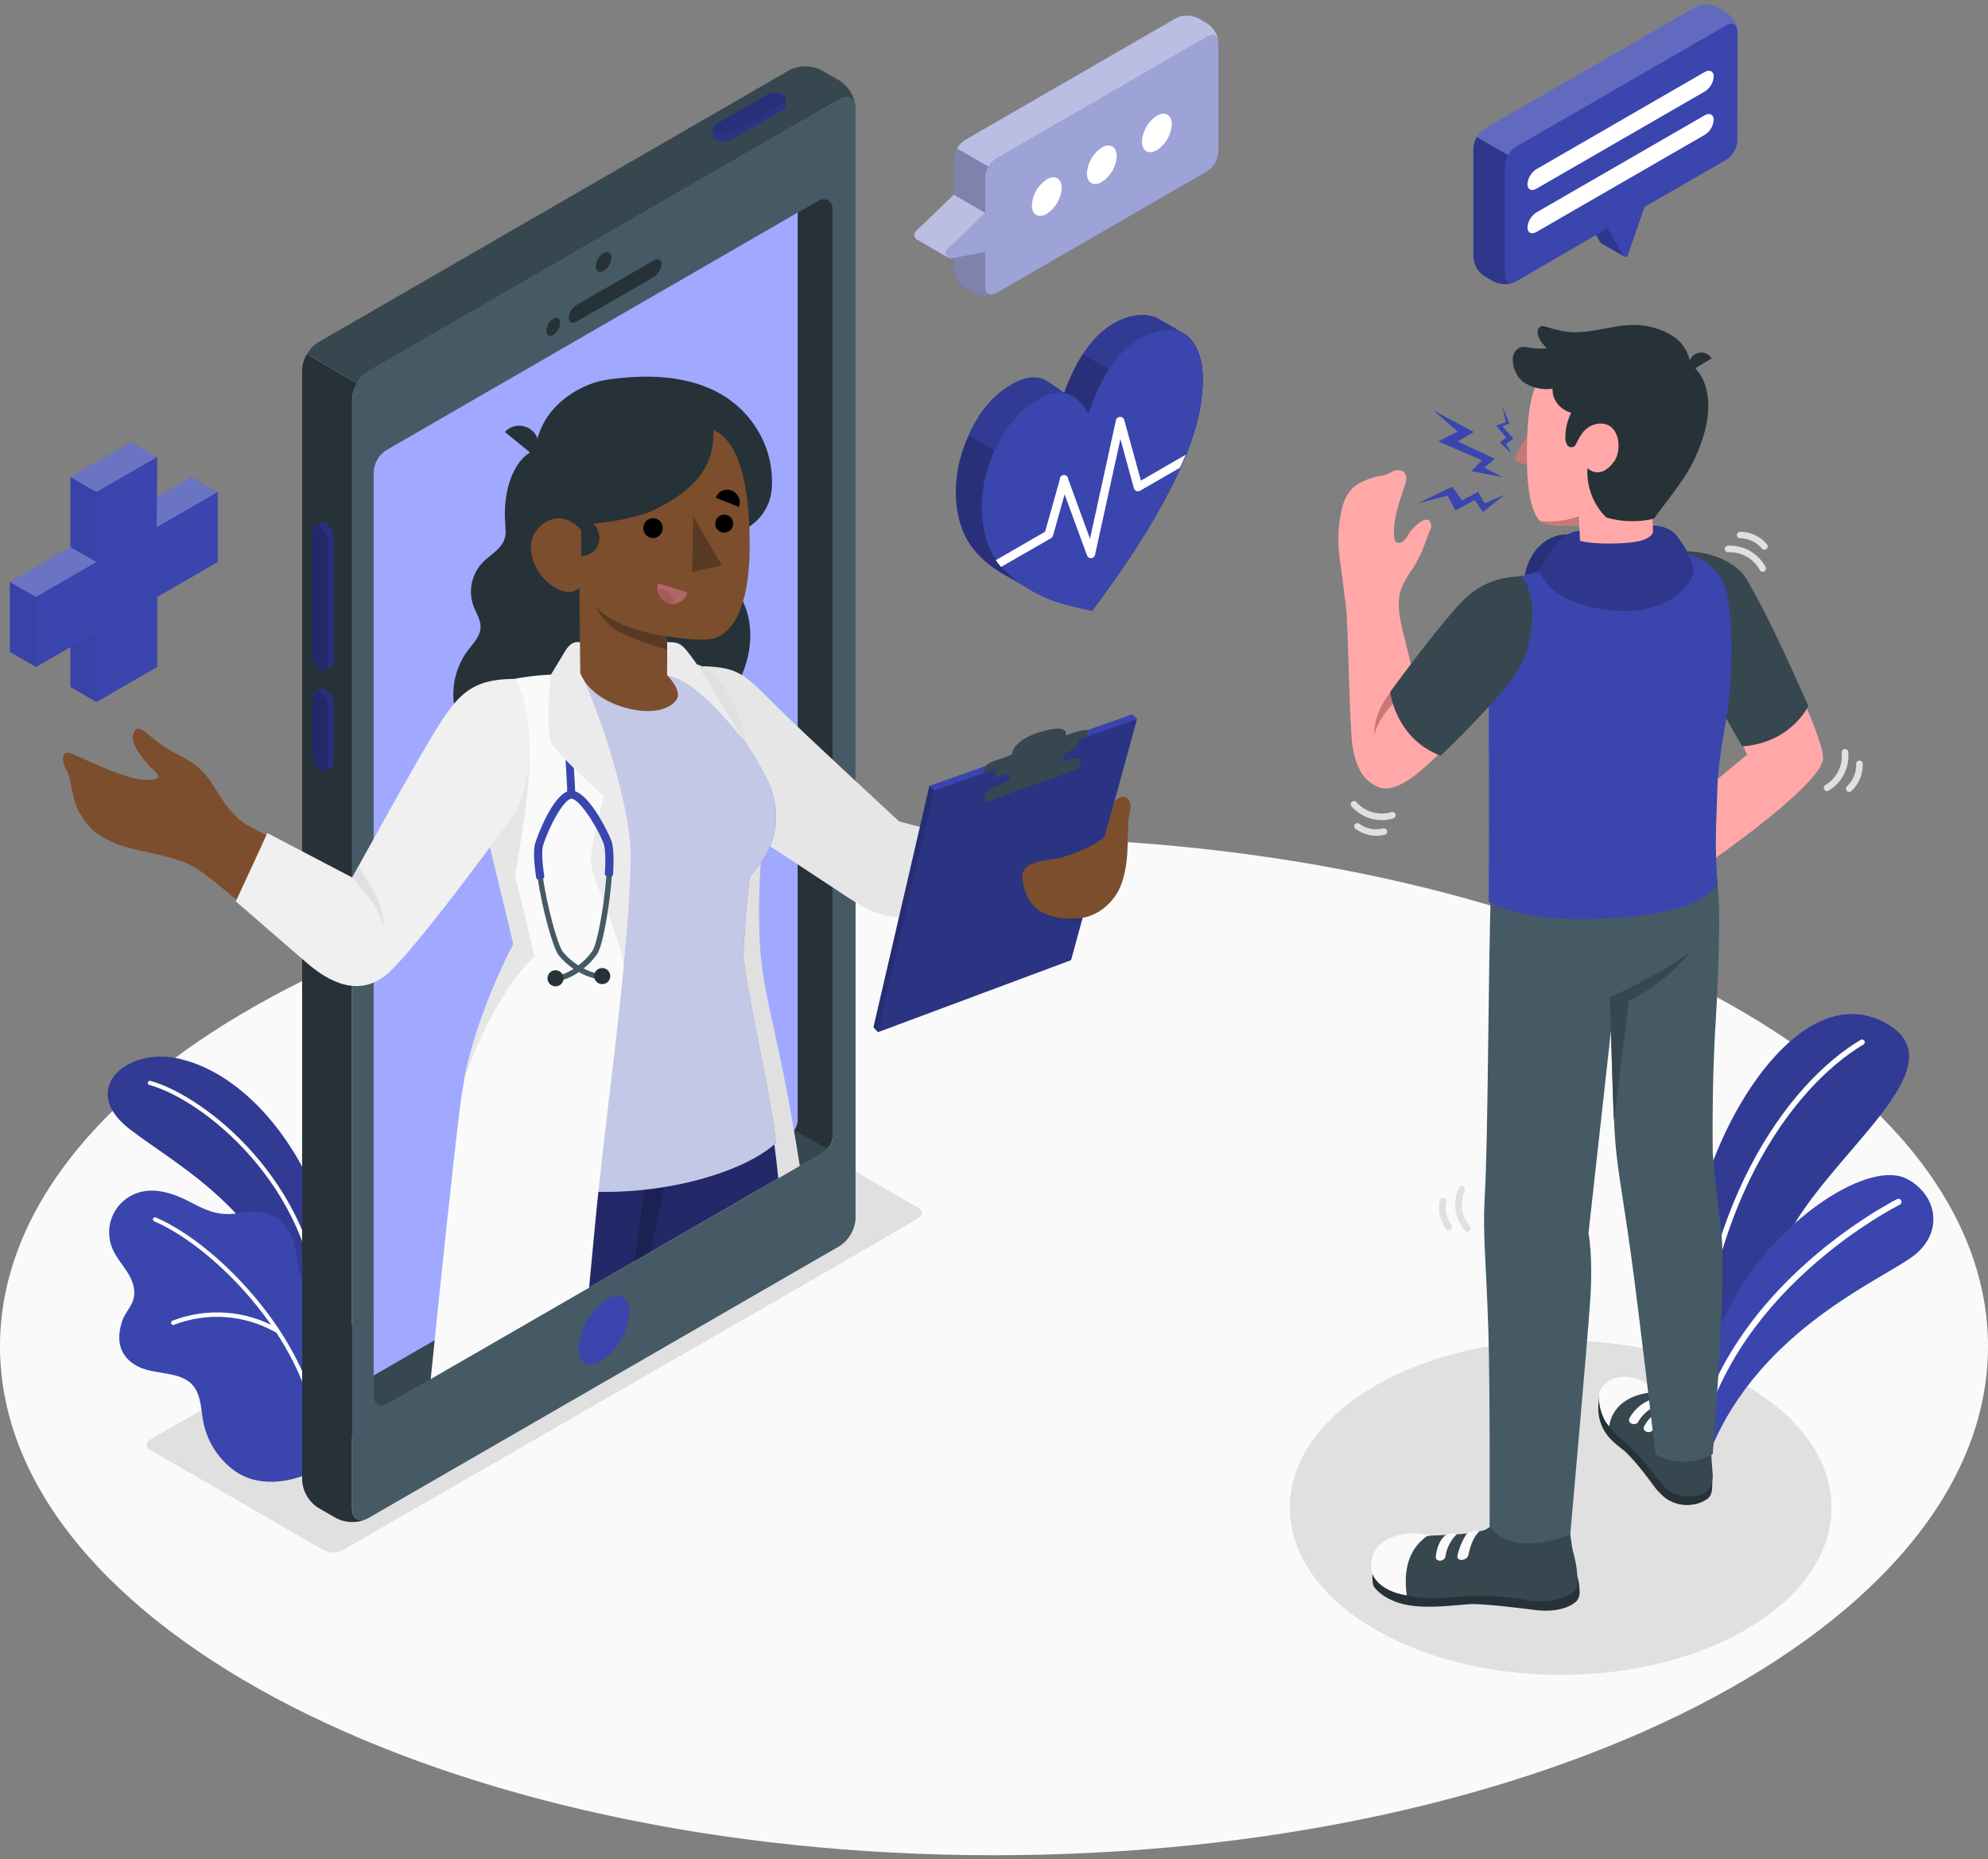 <svg width="247" height="231" viewBox="0 0 247 231" fill="none" xmlns="http://www.w3.org/2000/svg">
<rect x="0" y="0" width="247" height="231" fill="#808080" stroke="none"/>
<path d="M123.5 230.526C191.707 230.526 247 202.22 247 167.302C247 132.384 191.707 104.077 123.5 104.077C55.293 104.077 0 132.384 0 167.302C0 202.22 55.293 230.526 123.5 230.526Z" fill="#FAFAFA"/>
<path d="M193.907 208.116C212.49 208.116 227.555 198.81 227.555 187.331C227.555 175.852 212.49 166.546 193.907 166.546C175.323 166.546 160.258 175.852 160.258 187.331C160.258 198.81 175.323 208.116 193.907 208.116Z" fill="#E0E0E0"/>
<path d="M114.032 150.035L92.47 137.591C92.112 137.407 91.716 137.312 91.314 137.312C90.912 137.312 90.515 137.407 90.157 137.591L18.695 178.856C18.555 178.902 18.433 178.992 18.347 179.112C18.261 179.232 18.214 179.375 18.214 179.523C18.214 179.671 18.261 179.815 18.347 179.934C18.433 180.054 18.555 180.144 18.695 180.191L40.251 192.64C40.61 192.819 41.006 192.913 41.408 192.913C41.809 192.913 42.205 192.819 42.564 192.64L48.934 188.961L107.657 155.147L114.037 151.396C114.181 151.349 114.307 151.258 114.396 151.135C114.485 151.013 114.532 150.865 114.532 150.713C114.531 150.562 114.482 150.414 114.392 150.292C114.302 150.17 114.176 150.08 114.032 150.035Z" fill="#E0E0E0"/>
<path d="M210.956 179.601L207.624 177.831C207.624 177.831 207.95 161.563 211.323 148.964C214.78 136.064 224.838 121.814 234.344 127.154C243.849 132.494 226.955 143.469 221.874 154.06C216.792 164.652 210.956 179.601 210.956 179.601Z" fill="#3A45AE"/>
<path opacity="0.15" d="M210.956 179.601L207.624 177.831C207.624 177.831 207.95 161.563 211.323 148.964C214.78 136.064 224.838 121.814 234.344 127.154C243.849 132.494 226.955 143.469 221.874 154.06C216.792 164.652 210.956 179.601 210.956 179.601Z" fill="black"/>
<path d="M210.517 175.741C210.472 175.739 210.429 175.729 210.389 175.711C210.348 175.693 210.312 175.667 210.282 175.635C210.251 175.603 210.228 175.565 210.212 175.524C210.197 175.482 210.189 175.438 210.191 175.394C210.905 150.149 221.941 134.735 231.178 129.208C231.254 129.162 231.346 129.149 231.433 129.171C231.52 129.193 231.595 129.248 231.641 129.325C231.687 129.402 231.7 129.494 231.678 129.58C231.656 129.667 231.601 129.742 231.524 129.788C222.433 135.226 211.572 150.439 210.863 175.41C210.863 175.454 210.853 175.498 210.835 175.539C210.817 175.58 210.792 175.617 210.759 175.648C210.727 175.679 210.689 175.703 210.647 175.719C210.606 175.735 210.561 175.742 210.517 175.741Z" fill="white"/>
<path d="M212.462 180.377L209.487 178.851C209.487 178.851 209.854 170.861 215.975 160.451C221.408 151.204 232.419 143.96 237.045 146.542C240.636 148.54 241.464 152.917 238.023 155.83C234.582 158.743 218.697 164.854 212.462 180.377Z" fill="#3A45AE"/>
<path d="M211.267 177.826C211.784 177.929 211.965 176.651 212.069 176.325C212.265 175.715 212.472 175.115 212.7 174.514C213.146 173.347 213.652 172.204 214.216 171.089C215.303 168.945 216.575 166.9 218.019 164.978C219.369 163.179 220.84 161.474 222.422 159.876C223.851 158.439 225.353 157.078 226.924 155.799C228.238 154.723 229.604 153.703 231.007 152.746C232.041 152.042 233.076 151.37 234.158 150.739C234.722 150.407 235.286 150.081 235.87 149.781L236.036 149.698C236.129 149.653 236.2 149.573 236.233 149.475C236.266 149.378 236.26 149.271 236.215 149.178C236.169 149.086 236.089 149.015 235.992 148.982C235.894 148.948 235.787 148.955 235.695 149C235.332 149.176 234.986 149.373 234.66 149.569C233.749 150.087 232.859 150.604 231.985 151.184C230.688 152.022 229.422 152.908 228.187 153.843C226.655 155.002 225.184 156.232 223.773 157.532C222.165 159.005 220.651 160.578 219.24 162.241C217.711 164.034 216.327 165.946 215.101 167.959C213.797 170.089 212.705 172.342 211.841 174.685C211.679 175.137 211.524 175.587 211.375 176.036C211.158 176.483 211.026 176.968 210.987 177.464C210.994 177.543 211.022 177.618 211.068 177.682C211.115 177.746 211.178 177.796 211.251 177.826H211.267Z" fill="white"/>
<path d="M42.414 165.413C42.414 165.413 42.496 155.266 38.507 146.868C34.518 138.471 28.277 132.789 21.949 131.49C15.621 130.192 9.785 135.418 16.097 140.287C22.41 145.156 34.005 150.791 37.71 166.562L42.414 165.413Z" fill="#3A45AE"/>
<path opacity="0.15" d="M42.414 165.413C42.414 165.413 42.496 155.266 38.507 146.868C34.518 138.471 28.277 132.789 21.949 131.49C15.621 130.192 9.785 135.418 16.097 140.287C22.41 145.156 34.005 150.791 37.71 166.562L42.414 165.413Z" fill="black"/>
<path d="M39.775 163.659C39.709 163.659 39.645 163.634 39.597 163.589C39.549 163.544 39.52 163.482 39.516 163.416C38.543 147.174 25.162 136.613 18.55 134.813C18.484 134.794 18.428 134.751 18.394 134.692C18.36 134.633 18.351 134.563 18.369 134.497C18.387 134.43 18.431 134.373 18.491 134.338C18.551 134.303 18.622 134.293 18.689 134.311C25.416 136.148 39.045 146.884 40.033 163.385C40.035 163.453 40.011 163.519 39.966 163.57C39.92 163.621 39.858 163.653 39.79 163.659H39.775Z" fill="white"/>
<path d="M43.231 179.342C44.513 177.724 45.373 175.814 45.734 173.782C46.095 171.75 45.946 169.66 45.3 167.7C44.925 166.516 44.324 165.416 43.531 164.461C42.895 163.71 41.979 163.322 41.233 162.696C39.63 161.367 37.767 159.954 37.187 157.843C36.721 156.161 36.82 154.567 35.889 152.989C35.34 152.001 34.466 151.233 33.415 150.816C32.044 150.299 30.533 150.64 29.084 150.816C27.015 151.049 25.462 150.335 23.672 149.383C21.701 148.348 19.398 147.53 17.261 148.167C16.566 148.373 15.922 148.722 15.371 149.193C14.82 149.664 14.373 150.245 14.061 150.899C13.749 151.554 13.578 152.266 13.559 152.991C13.539 153.715 13.672 154.436 13.95 155.106C14.425 156.265 15.305 157.206 15.952 158.283C16.599 159.359 16.94 160.59 16.469 161.765C16.107 162.634 15.434 163.317 15.165 164.202C14.4 166.53 14.829 168.6 17.142 169.801C19.558 171.037 23.351 170.106 24.562 173.143C25.017 174.297 25.033 175.575 25.281 176.791C25.791 179.238 27.214 181.399 29.26 182.835C32.039 184.765 35.811 184.294 38.693 182.948C40.464 182.113 42.017 180.878 43.231 179.342Z" fill="#3A45AE"/>
<path d="M21.448 164.647C21.504 164.657 21.562 164.648 21.613 164.621C23.651 163.834 25.838 163.507 28.017 163.664C30.197 163.822 32.314 164.46 34.218 165.532C34.283 165.567 34.359 165.575 34.43 165.553C34.501 165.532 34.56 165.483 34.595 165.418C34.614 165.386 34.625 165.351 34.63 165.315C34.634 165.279 34.631 165.242 34.621 165.206C34.611 165.171 34.593 165.138 34.571 165.11C34.547 165.081 34.519 165.058 34.487 165.041C32.509 163.93 30.31 163.271 28.047 163.112C25.785 162.953 23.515 163.297 21.401 164.12C21.351 164.147 21.311 164.189 21.285 164.239C21.26 164.29 21.251 164.347 21.259 164.403C21.266 164.459 21.291 164.512 21.329 164.554C21.368 164.595 21.418 164.624 21.473 164.637L21.448 164.647Z" fill="white"/>
<path d="M39.516 179.43C39.448 179.431 39.383 179.406 39.333 179.36C39.284 179.313 39.255 179.249 39.252 179.182C38.771 167.488 27.03 155.121 19.16 151.758C19.128 151.745 19.099 151.726 19.075 151.701C19.051 151.677 19.032 151.648 19.019 151.617C19.006 151.585 18.999 151.551 19 151.516C19 151.482 19.007 151.448 19.02 151.416C19.049 151.353 19.101 151.303 19.166 151.278C19.231 151.253 19.303 151.254 19.367 151.282C27.361 154.707 39.283 167.281 39.775 179.171C39.776 179.206 39.77 179.241 39.758 179.273C39.746 179.306 39.728 179.336 39.705 179.361C39.681 179.387 39.653 179.407 39.621 179.422C39.59 179.436 39.556 179.444 39.521 179.446L39.516 179.43Z" fill="white"/>
<path d="M104.318 12.337L45.755 46.135C45.175 46.514 44.693 47.024 44.349 47.625C44.004 48.226 43.807 48.9 43.773 49.592V187.502C43.773 188.764 44.663 189.277 45.755 188.64L104.318 154.831C104.894 154.454 105.373 153.946 105.717 153.349C106.062 152.753 106.261 152.084 106.3 151.396V13.465C106.3 12.202 105.41 11.685 104.318 12.337ZM103.449 141.177C103.449 142.258 102.688 142.946 101.751 143.484L48.125 174.458C47.194 174.975 46.428 174.561 46.428 173.474V58.786C46.428 58.193 46.585 57.611 46.882 57.097C47.179 56.584 47.606 56.158 48.12 55.863L101.746 24.884C101.918 24.784 102.114 24.732 102.313 24.731C102.512 24.73 102.707 24.782 102.88 24.882C103.052 24.981 103.196 25.123 103.296 25.296C103.395 25.468 103.448 25.663 103.449 25.862V141.177Z" fill="#455A64"/>
<path d="M103.449 141.176C103.449 142.258 102.689 142.946 101.752 143.484L48.126 174.457C47.194 174.975 46.429 174.561 46.429 173.474V58.786C46.429 58.193 46.585 57.611 46.883 57.097C47.179 56.584 47.607 56.158 48.121 55.863L101.747 24.884C101.919 24.784 102.115 24.731 102.314 24.731C102.513 24.73 102.708 24.782 102.881 24.881C103.053 24.981 103.197 25.123 103.296 25.296C103.396 25.468 103.449 25.663 103.449 25.862V141.176Z" fill="#263238"/>
<path d="M48.126 174.457L101.752 143.494C102.129 143.291 102.477 143.039 102.787 142.744L46.429 111.005V173.474C46.429 174.561 47.194 174.995 48.126 174.457Z" fill="#37474F"/>
<path d="M99.108 139.164V26.411L48.121 55.863C47.607 56.158 47.179 56.584 46.883 57.098C46.585 57.611 46.429 58.193 46.429 58.786V170.908L97.411 141.471C98.348 140.933 99.108 140.245 99.108 139.164Z" fill="#A0A9FF"/>
<path d="M45.508 188.78C44.916 189.029 44.278 189.147 43.636 189.126C42.995 189.105 42.366 188.944 41.792 188.656L39.526 187.347C38.948 186.972 38.466 186.466 38.121 185.87C37.776 185.274 37.576 184.604 37.539 183.916V45.97C37.552 45.458 37.668 44.955 37.881 44.49C37.953 44.329 38.031 44.174 38.119 44.014L44.328 47.636C44.197 47.869 44.083 48.111 43.986 48.36C43.836 48.752 43.753 49.167 43.743 49.586V187.502C43.774 188.666 44.529 189.194 45.508 188.78Z" fill="#263238"/>
<path d="M76.786 160.994C78.053 160.994 78.188 162.417 78.188 163.028C78.112 164.251 77.754 165.44 77.14 166.501C76.527 167.563 75.676 168.467 74.654 169.144C74.244 169.404 73.773 169.554 73.288 169.578C72.02 169.578 71.886 168.155 71.886 167.545C71.962 166.321 72.32 165.132 72.933 164.07C73.545 163.009 74.394 162.103 75.415 161.424C75.828 161.167 76.3 161.019 76.786 160.994Z" fill="#3A45AE"/>
<path d="M74.996 31.435C75.513 31.124 75.963 31.373 75.963 31.994C75.945 32.329 75.847 32.656 75.679 32.947C75.511 33.238 75.277 33.486 74.996 33.67C74.478 33.975 74.023 33.727 74.023 33.111C74.041 32.775 74.138 32.447 74.307 32.156C74.476 31.864 74.712 31.617 74.996 31.435Z" fill="#263238"/>
<path d="M68.745 39.605C69.221 39.331 69.604 39.553 69.604 40.122C69.588 40.42 69.502 40.71 69.353 40.968C69.204 41.226 68.995 41.445 68.745 41.607C68.269 41.882 67.886 41.659 67.886 41.09C67.903 40.792 67.989 40.503 68.138 40.245C68.288 39.987 68.496 39.768 68.745 39.605Z" fill="#263238"/>
<path d="M71.617 37.908L81.236 32.356C81.754 32.051 82.188 32.268 82.188 32.837C82.163 33.157 82.064 33.466 81.899 33.741C81.733 34.016 81.507 34.248 81.236 34.42L71.617 39.972C71.1 40.278 70.665 40.06 70.665 39.491C70.69 39.172 70.789 38.862 70.955 38.587C71.12 38.313 71.347 38.08 71.617 37.908Z" fill="#263238"/>
<path d="M106.28 13.149C106.135 12.114 105.312 11.747 104.324 12.321L45.751 46.135C45.165 46.499 44.683 47.009 44.354 47.615L38.145 43.993C38.479 43.392 38.962 42.886 39.547 42.524L98.084 8.715C98.698 8.403 99.377 8.241 100.065 8.241C100.754 8.241 101.433 8.403 102.047 8.715L104.324 10.019C104.854 10.371 105.303 10.832 105.641 11.372C105.978 11.912 106.196 12.518 106.28 13.149Z" fill="#37474F"/>
<path d="M90.917 17.337C90.613 17.5 90.275 17.588 89.931 17.594C89.586 17.6 89.245 17.525 88.935 17.373C88.832 17.329 88.742 17.258 88.675 17.167C88.609 17.076 88.568 16.968 88.558 16.856C88.558 16.711 88.558 16.173 88.558 16.023C88.574 15.894 88.624 15.771 88.702 15.667C88.78 15.563 88.883 15.48 89.003 15.428L95.279 11.806C95.584 11.645 95.923 11.558 96.268 11.551C96.613 11.545 96.955 11.62 97.266 11.77C97.368 11.816 97.456 11.888 97.521 11.979C97.586 12.07 97.627 12.176 97.638 12.287C97.638 12.437 97.638 12.996 97.638 13.141C97.622 13.271 97.573 13.394 97.495 13.499C97.417 13.605 97.313 13.688 97.194 13.741L90.917 17.337Z" fill="#3A45AE"/>
<path opacity="0.25" d="M90.917 17.337C90.613 17.5 90.275 17.588 89.931 17.594C89.586 17.6 89.245 17.525 88.935 17.373C88.832 17.329 88.742 17.258 88.675 17.167C88.609 17.076 88.568 16.968 88.558 16.856C88.558 16.711 88.558 16.173 88.558 16.023C88.574 15.894 88.624 15.771 88.702 15.667C88.78 15.563 88.883 15.48 89.003 15.428L95.279 11.806C95.584 11.645 95.923 11.558 96.268 11.551C96.613 11.545 96.955 11.62 97.266 11.77C97.368 11.816 97.456 11.888 97.521 11.979C97.586 12.07 97.627 12.176 97.638 12.287C97.638 12.437 97.638 12.996 97.638 13.141C97.622 13.271 97.573 13.394 97.495 13.499C97.417 13.605 97.313 13.688 97.194 13.741L90.917 17.337Z" fill="black"/>
<path d="M90.917 16.512L97.193 12.89C97.763 12.559 97.788 12.047 97.261 11.742C96.95 11.591 96.608 11.517 96.263 11.523C95.918 11.529 95.579 11.617 95.274 11.778L88.997 15.4C88.433 15.726 88.402 16.238 88.935 16.543C89.245 16.694 89.586 16.77 89.93 16.764C90.274 16.759 90.612 16.672 90.917 16.512Z" fill="#3A45AE"/>
<path opacity="0.3" d="M90.917 16.512L97.193 12.89C97.763 12.559 97.788 12.047 97.261 11.742C96.95 11.591 96.608 11.517 96.263 11.523C95.918 11.529 95.579 11.617 95.274 11.778L88.997 15.4C88.433 15.726 88.402 16.238 88.935 16.543C89.245 16.694 89.586 16.77 89.93 16.764C90.274 16.759 90.612 16.672 90.917 16.512Z" fill="black"/>
<path d="M41.462 66.755C41.45 66.41 41.356 66.074 41.189 65.772C41.021 65.471 40.785 65.214 40.499 65.021C40.406 64.952 40.295 64.91 40.179 64.9C40.063 64.89 39.946 64.912 39.842 64.964C39.723 65.037 39.247 65.301 39.123 65.378C39.019 65.457 38.937 65.561 38.886 65.681C38.834 65.801 38.814 65.932 38.828 66.061V81.439C38.841 81.783 38.934 82.119 39.1 82.42C39.266 82.721 39.501 82.979 39.785 83.173C39.879 83.236 39.987 83.273 40.099 83.282C40.212 83.292 40.325 83.272 40.427 83.225C40.562 83.157 41.043 82.878 41.172 82.8C41.276 82.721 41.358 82.617 41.409 82.498C41.461 82.378 41.481 82.247 41.467 82.117L41.462 66.755Z" fill="#3A45AE"/>
<path opacity="0.3" d="M41.462 66.755C41.45 66.41 41.356 66.074 41.189 65.772C41.021 65.471 40.785 65.214 40.499 65.021C40.406 64.952 40.295 64.91 40.179 64.9C40.063 64.89 39.946 64.912 39.842 64.964C39.723 65.037 39.247 65.301 39.123 65.378C39.019 65.457 38.937 65.561 38.886 65.681C38.834 65.801 38.814 65.932 38.828 66.061V81.439C38.841 81.783 38.934 82.119 39.1 82.42C39.266 82.721 39.501 82.979 39.785 83.173C39.879 83.236 39.987 83.273 40.099 83.282C40.212 83.292 40.325 83.272 40.427 83.225C40.562 83.157 41.043 82.878 41.172 82.8C41.276 82.721 41.358 82.617 41.409 82.498C41.461 82.378 41.481 82.247 41.467 82.117L41.462 66.755Z" fill="black"/>
<path d="M40.747 67.184V82.562C40.747 83.214 40.317 83.493 39.784 83.188C39.5 82.994 39.265 82.737 39.099 82.436C38.933 82.134 38.84 81.798 38.827 81.455V66.061C38.827 65.404 39.257 65.125 39.784 65.43C40.072 65.625 40.31 65.886 40.477 66.191C40.645 66.496 40.737 66.836 40.747 67.184Z" fill="#3A45AE"/>
<path opacity="0.4" d="M40.747 67.184V82.562C40.747 83.214 40.317 83.493 39.784 83.188C39.5 82.994 39.265 82.737 39.099 82.436C38.933 82.134 38.84 81.798 38.827 81.455V66.061C38.827 65.404 39.257 65.125 39.784 65.43C40.072 65.625 40.31 65.886 40.477 66.191C40.645 66.496 40.737 66.836 40.747 67.184Z" fill="black"/>
<path d="M41.461 87.364C41.449 87.02 41.355 86.683 41.188 86.382C41.021 86.08 40.785 85.823 40.499 85.63C40.405 85.561 40.294 85.519 40.178 85.509C40.062 85.499 39.946 85.522 39.842 85.574C39.723 85.646 39.247 85.91 39.123 85.988C39.019 86.066 38.937 86.171 38.885 86.29C38.834 86.41 38.814 86.541 38.828 86.671V93.915C38.841 94.257 38.934 94.592 39.101 94.892C39.267 95.193 39.501 95.45 39.785 95.643C39.875 95.71 39.982 95.751 40.094 95.763C40.206 95.775 40.319 95.757 40.421 95.71C40.556 95.643 41.037 95.363 41.166 95.286C41.27 95.208 41.351 95.105 41.403 94.986C41.455 94.867 41.475 94.737 41.461 94.608V87.364Z" fill="#3A45AE"/>
<path opacity="0.3" d="M41.461 87.364C41.449 87.02 41.355 86.683 41.188 86.382C41.021 86.08 40.785 85.823 40.499 85.63C40.405 85.561 40.294 85.519 40.178 85.509C40.062 85.499 39.946 85.522 39.842 85.574C39.723 85.646 39.247 85.91 39.123 85.988C39.019 86.066 38.937 86.171 38.885 86.29C38.834 86.41 38.814 86.541 38.828 86.671V93.915C38.841 94.257 38.934 94.592 39.101 94.892C39.267 95.193 39.501 95.45 39.785 95.643C39.875 95.71 39.982 95.751 40.094 95.763C40.206 95.775 40.319 95.757 40.421 95.71C40.556 95.643 41.037 95.363 41.166 95.286C41.27 95.208 41.351 95.105 41.403 94.986C41.455 94.867 41.475 94.737 41.461 94.608V87.364Z" fill="black"/>
<path d="M40.747 87.752V94.996C40.747 95.648 40.317 95.932 39.784 95.622C39.5 95.428 39.265 95.17 39.099 94.869C38.933 94.568 38.84 94.232 38.827 93.888V86.644C38.827 85.993 39.257 85.708 39.784 86.013C40.07 86.207 40.306 86.466 40.473 86.768C40.64 87.07 40.734 87.407 40.747 87.752Z" fill="#3A45AE"/>
<path opacity="0.4" d="M40.747 87.752V94.996C40.747 95.648 40.317 95.932 39.784 95.622C39.5 95.428 39.265 95.17 39.099 94.869C38.933 94.568 38.84 94.232 38.827 93.888V86.644C38.827 85.993 39.257 85.708 39.784 86.013C40.07 86.207 40.306 86.466 40.473 86.768C40.64 87.07 40.734 87.407 40.747 87.752Z" fill="black"/>
<path d="M58.609 74.526C58.66 74.777 58.73 75.025 58.816 75.266C59.152 76.177 59.758 77.035 59.706 78.008C59.649 79.105 58.785 79.954 58.123 80.828C57.262 81.984 56.688 83.329 56.449 84.75C56.21 86.171 56.312 87.629 56.746 89.004C57.383 90.678 58.265 92.247 59.364 93.66L61.864 97.205C62.619 98.197 63.584 99.012 64.689 99.59C66.836 100.804 69.233 101.512 71.695 101.66C75.742 101.933 79.768 100.878 83.161 98.654C86.757 96.273 85.174 90.168 88.853 87.938C93.303 85.247 95.424 75.902 89.97 72.001C89.97 72.001 90.85 66.278 89.236 64.819C87.627 63.473 85.636 62.666 83.544 62.511C80.657 62.211 77.764 62.775 74.882 62.765C71.915 62.755 68.951 62.94 66.008 63.319C64.973 63.458 63.514 63.836 62.956 64.845C62.798 65.241 62.755 65.673 62.831 66.092C62.823 66.757 62.586 67.398 62.159 67.908C61.517 68.684 60.606 69.207 59.923 69.936C59.36 70.545 58.947 71.277 58.719 72.074C58.49 72.872 58.453 73.712 58.609 74.526Z" fill="#263238"/>
<path d="M87.327 82.784C91.984 82.913 92.589 83.907 96.759 88.036C100.226 91.467 111.713 102.069 111.713 102.069L125.477 105.732L122.227 114.13C122.227 114.13 119.123 114.001 112.914 113.996C109.1 113.996 107.775 113.142 103.936 110.58C101.98 109.271 90.944 102.048 90.944 102.048L87.327 82.784Z" fill="#E6E6E6"/>
<path d="M140.704 88.75L115.48 97.64L108.525 127.651L109.089 128.251L133.072 119.304L141.263 89.35L140.704 88.75Z" fill="#3A45AE"/>
<path opacity="0.35" d="M116.038 98.24L109.089 128.251L108.525 127.651L115.48 97.64L116.038 98.24Z" fill="black"/>
<path opacity="0.25" d="M141.264 89.351L116.039 98.24L109.09 128.251L133.073 119.305L141.264 89.351Z" fill="black"/>
<g opacity="0.2">
<path opacity="0.2" d="M129.321 113.199C129.554 113.789 131.489 115.088 134.288 114.855L134.759 113.126L129.321 113.199Z" fill="black"/>
</g>
<g opacity="0.1">
<path opacity="0.1" d="M133.667 95.497L133.874 94.488C133.988 93.935 132.508 94.225 130.567 95.14L126.014 96.517C124.074 97.433 122.242 98.116 122.123 98.669L121.916 99.673L133.667 95.497Z" fill="black"/>
</g>
<path d="M135.168 90.944C135.24 90.598 134.65 90.67 133.859 90.882L132.405 91.374C132.405 91.374 133 89.915 129.559 90.856C125.776 91.891 125.694 93.769 125.694 93.769C125.102 94.026 124.495 94.247 123.877 94.432C122.62 94.841 122.486 95.084 122.382 95.436L122.196 96.072L135.054 91.55C135.054 91.55 135.116 91.291 135.168 90.944Z" fill="#37474F"/>
<path d="M133.812 92.874C132.622 93.392 132.13 93.676 131.949 94.535C131.748 95.513 131.706 95.922 131.706 95.922L125.011 98.561C125.011 98.561 125.373 97.117 125.461 96.636C125.549 96.155 124.664 96.155 123.505 96.688L123.779 95.487L134.195 91.622L133.812 92.874Z" fill="#37474F"/>
<path d="M134.009 95.513C134.009 95.513 134.107 95.063 134.221 94.504C134.335 93.945 132.855 94.24 130.915 95.156L126.361 96.532C124.421 97.448 122.584 98.131 122.47 98.685L122.263 99.72L134.009 95.513Z" fill="#37474F"/>
<path d="M138.459 99.616C138.459 99.616 137.564 102.907 137.326 103.756C137.088 104.604 132.959 106.493 130.894 106.752C126.941 107.243 126.491 108.097 127.438 110.891C128.317 113.478 130.889 114.461 134.459 114.042C136.136 113.846 138.449 112.361 139.359 109.768C140.518 106.457 139.877 102.923 140.358 100.972C140.839 99.021 139.463 98.462 138.459 99.616Z" fill="#7C4E2D"/>
<path d="M99.372 144.871L96.697 146.423L95.574 147.07L80.858 155.561L78.851 156.699L75.461 158.655L76.496 148.094L78.473 127.645V127.433L78.566 126.517L81.153 99.782L82.286 88.083L82.685 83.886L82.819 82.531H82.892C84.09 82.197 85.357 82.197 86.555 82.531C86.822 82.612 87.082 82.716 87.331 82.841C88.883 83.612 89.918 85.113 90.777 86.691C90.989 87.075 91.178 87.471 91.347 87.876C91.984 89.409 92.477 91 92.816 92.626C93.494 95.627 94.368 98.695 94.715 103.533C94.77 104.778 94.704 106.026 94.518 107.259C94.285 110.52 94.245 113.793 94.399 117.059C94.834 124.458 96.697 127.811 99.372 144.871Z" fill="#E0E0E0"/>
<path d="M95.574 147.059L80.859 155.55L78.851 156.699L75.462 158.655L73.128 160L58.961 168.176C59.111 162.484 59.178 156.311 59.044 150.48C59.002 148.529 58.987 146.537 59.07 144.498C59.339 137.42 60.684 129.829 65.506 121.84L65.729 121.436C66.298 124.815 71.472 127.009 76.129 127.526L76.647 127.573C77.231 127.63 77.837 127.656 78.463 127.656H78.856C82.794 127.62 87.456 126.693 92.827 124.877C93.344 127.878 93.862 131.816 94.415 136.421C94.663 138.491 94.915 140.697 95.171 143.039C95.274 144.348 95.434 145.688 95.574 147.059Z" fill="#FFA8A7"/>
<path d="M96.697 146.413L95.574 147.059L80.859 155.55L78.851 156.699L75.462 158.655L73.128 160L58.961 168.176L57.409 169.071C57.486 162.944 57.538 156.942 57.533 153.175C57.533 149.672 57.611 146.558 57.802 143.794C58.18 138.341 58.966 134.238 60.28 131.133C61.822 127.735 63.647 124.472 65.734 121.379C65.734 121.379 67.028 125.747 76.704 126.435H76.766C77.335 126.476 77.935 126.502 78.566 126.512H79.301C91.347 126.512 92.677 123.475 92.677 123.475C93.853 127.941 94.784 132.469 95.466 137.037C95.721 138.651 95.968 140.376 96.206 142.211C96.382 143.556 96.547 144.953 96.697 146.413Z" fill="#3A45AE"/>
<path opacity="0.4" d="M96.697 146.413L95.574 147.059L80.859 155.55L78.851 156.699L75.462 158.655L73.128 160L58.961 168.176L57.409 169.071C57.486 162.944 57.538 156.942 57.533 153.175C57.533 149.672 57.611 146.558 57.802 143.794C58.18 138.341 58.966 134.238 60.28 131.133C61.822 127.735 63.647 124.472 65.734 121.379C65.734 121.379 67.028 125.747 76.704 126.435H76.766C77.335 126.476 77.935 126.502 78.566 126.512H79.301C91.347 126.512 92.677 123.475 92.677 123.475C93.853 127.941 94.784 132.469 95.466 137.037C95.721 138.651 95.968 140.376 96.206 142.211C96.382 143.556 96.547 144.953 96.697 146.413Z" fill="black"/>
<path opacity="0.2" d="M89.789 139.546C89.789 139.546 88.444 143.82 82.783 146.216L82.514 147.525L80.858 155.55L78.851 156.699L80.051 147.846L80.569 143.996C84.067 143.633 87.328 142.059 89.789 139.546Z" fill="black"/>
<path d="M72.575 83.767L66.883 84.368C63.116 85.289 61.414 86.955 61.026 90.282C60.845 91.834 59.908 95.974 61.222 101.148C62.413 105.846 65.59 117.343 65.59 117.343C65.59 117.343 58.278 126.885 56.954 143.246C70.334 151.98 90.861 147.287 96.413 142.009C95.947 137.011 92.754 123.294 92.356 118.839C92.356 118.839 92.651 111.879 93.205 108.863C97.437 104.242 96.899 99.823 95 96.258C91.492 89.677 86.204 83.892 84.491 83.897L72.575 83.767Z" fill="#3A45AE"/>
<path opacity="0.7" d="M72.575 83.767L66.883 84.368C63.116 85.289 61.414 86.955 61.026 90.282C60.845 91.834 59.908 95.974 61.222 101.148C62.413 105.846 65.59 117.343 65.59 117.343C65.59 117.343 58.278 126.885 56.954 143.246C70.334 151.98 90.861 147.287 96.413 142.009C95.947 137.011 92.754 123.294 92.356 118.839C92.356 118.839 92.651 111.879 93.205 108.863C97.437 104.242 96.899 99.823 95 96.258C91.492 89.677 86.204 83.892 84.491 83.897L72.575 83.767Z" fill="white"/>
<path d="M77.505 119.392C77.505 119.496 77.505 119.589 77.505 119.667V119.801C77.509 119.844 77.509 119.887 77.505 119.93C77.309 122 77.076 124.199 76.828 126.44C76.828 126.44 76.828 126.44 76.828 126.471C76.791 126.833 76.75 127.195 76.709 127.563C75.948 134.315 75.042 141.533 74.344 148.105C74.173 149.698 74.018 151.25 73.878 152.761C73.661 155.023 73.428 157.501 73.19 160.005L59.023 168.181L57.471 169.076L53.512 171.358C54.309 163.519 56.167 145.357 57.202 137.161C57.321 136.235 57.476 135.308 57.652 134.387L57.791 133.715L57.853 133.441C57.921 133.13 57.988 132.83 58.06 132.525C58.133 132.219 58.2 131.961 58.267 131.686C58.428 131.06 58.599 130.445 58.785 129.844C58.873 129.555 58.956 129.265 59.049 128.98C59.142 128.696 59.219 128.411 59.313 128.132C59.499 127.573 59.68 127.024 59.871 126.491C59.869 126.481 59.869 126.471 59.871 126.46C59.959 126.207 60.053 125.943 60.146 125.705C60.27 125.353 60.399 125.012 60.529 124.67L60.684 124.261C60.761 124.075 60.829 123.894 60.901 123.713C61.155 123.076 61.419 122.471 61.651 121.907C61.703 121.783 61.76 121.659 61.812 121.54C61.864 121.421 61.946 121.245 62.008 121.1C62.164 120.738 62.319 120.401 62.469 120.065C62.531 119.92 62.598 119.78 62.66 119.646C62.722 119.511 62.81 119.335 62.878 119.191L62.976 118.984L63.08 118.782C63.086 118.755 63.099 118.731 63.116 118.709C63.13 118.672 63.147 118.635 63.167 118.601C63.18 118.578 63.19 118.553 63.199 118.528C63.242 118.455 63.28 118.379 63.312 118.301L63.659 117.628C63.659 117.592 63.695 117.566 63.706 117.535L63.84 117.286L59.535 99.435L57.393 90.566V90.421C57.491 89.635 58.148 85.925 61.936 84.797C64.074 84.245 66.265 83.919 68.471 83.824C69.32 83.772 70.085 83.752 70.712 83.736H71.7H72.295C72.296 83.748 72.296 83.76 72.295 83.772C72.326 83.85 72.414 84.083 72.548 84.445C72.563 84.506 72.584 84.565 72.611 84.621C72.611 84.63 72.611 84.638 72.611 84.647C73.542 87.203 76.155 94.644 77.454 101.106C77.681 102.224 77.868 103.316 78.002 104.351C78.39 107.585 78.106 112.997 77.505 119.392Z" fill="#FAFAFA"/>
<path d="M63.98 108.739C63.98 108.739 64.498 106.188 65.258 100.677C66.143 94.323 65.828 91.182 64.87 89.175L59.474 99.466L63.779 117.318C63.779 117.318 59.355 125.42 57.569 134.393C61.802 122.435 66.433 118.87 66.433 118.87L63.98 108.739Z" fill="#E6E6E6"/>
<path d="M82.887 79.783C84.563 79.783 84.76 80.063 86.203 81.998C87.062 83.152 92.501 92.129 92.501 92.129C92.501 92.129 88.175 86.437 84.91 84.709C84.281 84.341 83.601 84.069 82.892 83.902L82.887 79.783Z" fill="#EBEBEB"/>
<path d="M70.489 98.861C70.489 98.344 70.438 97.226 70.35 95.818C69.92 88.916 69.713 82.707 72.042 82.189L72.243 83.141C70.546 83.509 71.105 92.393 71.317 95.736C71.41 97.174 71.483 98.323 71.457 98.882L70.489 98.861Z" fill="#3A45AE"/>
<path d="M62.727 53.669L66.35 56.633C66.546 56.408 66.695 56.145 66.787 55.86C66.879 55.575 66.911 55.274 66.882 54.977C66.854 54.679 66.765 54.39 66.621 54.127C66.477 53.865 66.28 53.635 66.044 53.451C65.568 53.057 64.959 52.861 64.343 52.901C63.726 52.941 63.148 53.216 62.727 53.669Z" fill="#263238"/>
<path d="M72.186 80.223C72.186 77.951 66.893 74.531 64.161 69.755C61.429 64.98 62.795 57.125 66.541 55.919C66.572 55.919 66.676 54.91 66.691 54.838C66.898 53.927 67.248 53.053 67.726 52.251C69.253 49.622 72.487 47.594 75.488 47.17C87.352 45.441 92.806 50.052 94.984 55.123C95.69 56.828 96.005 58.671 95.905 60.514C95.844 61.868 95.342 63.165 94.475 64.207C93.608 65.248 92.424 65.978 91.104 66.283L72.186 80.223Z" fill="#263238"/>
<path d="M88.645 53.425C90.969 54.46 93.178 57.994 93.142 67.939C93.111 76.373 90.524 78.505 89.22 79.131C87.916 79.757 85.365 79.436 82.886 79.059V83.902C82.886 83.902 84.744 85.728 84.092 86.877C83.44 88.026 81.034 88.999 77.293 87.824C73.055 86.494 72.088 83.684 72.088 83.684L71.989 73.057C71.989 73.057 70.566 74.552 68.057 72.358C65.987 70.542 65.242 67.432 66.799 65.725C68.357 64.017 70.354 63.883 72.155 65.792L73.448 65.109C75.756 64.84 79.14 64.452 81.634 63.194C88.03 59.94 88.692 56.411 88.645 53.425Z" fill="#7C4E2D"/>
<path d="M72.192 64.416L72.223 69.073C72.522 69.08 72.82 69.027 73.097 68.916C73.375 68.805 73.627 68.638 73.838 68.425C74.049 68.213 74.214 67.96 74.323 67.681C74.433 67.403 74.484 67.105 74.474 66.806C74.468 66.192 74.229 65.604 73.805 65.16C73.382 64.716 72.805 64.45 72.192 64.416Z" fill="#263238"/>
<path d="M88.863 65.078C88.865 65.297 88.931 65.51 89.054 65.692C89.176 65.873 89.349 66.014 89.551 66.099C89.753 66.183 89.975 66.206 90.19 66.165C90.405 66.124 90.603 66.02 90.76 65.868C90.917 65.715 91.025 65.52 91.072 65.306C91.119 65.092 91.102 64.87 91.023 64.665C90.945 64.461 90.808 64.284 90.63 64.157C90.452 64.03 90.24 63.958 90.022 63.95C89.871 63.946 89.722 63.973 89.581 64.028C89.441 64.083 89.314 64.166 89.206 64.271C89.098 64.376 89.012 64.501 88.953 64.64C88.894 64.778 88.863 64.927 88.863 65.078Z" fill="black"/>
<path d="M79.938 65.575C79.928 65.735 79.951 65.896 80.004 66.047C80.057 66.199 80.14 66.339 80.247 66.458C80.354 66.578 80.484 66.675 80.629 66.745C80.774 66.814 80.931 66.854 81.091 66.863C81.254 66.864 81.416 66.834 81.567 66.772C81.718 66.711 81.855 66.621 81.971 66.506C82.087 66.392 82.179 66.256 82.242 66.106C82.305 65.955 82.338 65.794 82.338 65.632C82.344 65.474 82.317 65.317 82.262 65.169C82.206 65.022 82.122 64.886 82.014 64.771C81.906 64.656 81.777 64.564 81.633 64.499C81.49 64.433 81.334 64.397 81.177 64.392C81.019 64.387 80.862 64.413 80.714 64.469C80.567 64.524 80.432 64.609 80.317 64.716C80.201 64.824 80.109 64.954 80.044 65.097C79.979 65.241 79.943 65.396 79.938 65.554V65.575Z" fill="black"/>
<path d="M91.823 62.993L88.94 61.849C89.007 61.655 89.113 61.477 89.252 61.326C89.39 61.175 89.559 61.054 89.746 60.971C89.934 60.888 90.136 60.845 90.341 60.843C90.546 60.842 90.749 60.883 90.938 60.964C91.317 61.124 91.621 61.424 91.786 61.801C91.951 62.179 91.964 62.606 91.823 62.993Z" fill="black"/>
<path d="M86.131 64.167L85.986 71.07L89.696 70.247L86.131 64.167Z" fill="#583A24"/>
<path d="M81.759 72.477L85.381 73.6C85.328 73.847 85.225 74.08 85.079 74.286C84.932 74.491 84.745 74.664 84.528 74.794C84.312 74.924 84.071 75.009 83.82 75.042C83.57 75.075 83.316 75.056 83.073 74.987C82.576 74.814 82.163 74.458 81.919 73.992C81.675 73.526 81.618 72.984 81.759 72.477Z" fill="#B16668"/>
<path d="M83.761 75.049C83.757 74.545 83.555 74.063 83.197 73.709C82.839 73.354 82.356 73.155 81.852 73.155C81.802 73.152 81.752 73.152 81.702 73.155C81.721 73.559 81.86 73.949 82.103 74.272C82.346 74.596 82.68 74.84 83.063 74.971C83.288 75.045 83.526 75.072 83.761 75.049Z" fill="#A85A5A"/>
<path d="M82.887 79.085C80.274 78.774 74.887 77.274 74.013 75.085C74.363 76.183 75.035 77.152 75.943 77.863C77.567 79.26 82.887 80.715 82.887 80.715V79.085Z" fill="#583A24"/>
<path d="M72.062 79.809C71.379 79.669 70.774 79.969 70.215 80.911C69.656 81.853 68.43 83.861 68.43 83.861C68.43 83.861 67.793 90.478 68.43 92.139C68.978 93.567 75.027 98.923 75.027 98.923C75.027 98.923 73.449 104.868 73.392 106.819C73.335 108.77 77.014 116.174 77.459 119.962C77.459 119.962 78.768 108.061 78.204 103.771C77.231 96.336 73.744 86.732 72.098 83.679L72.062 79.809Z" fill="#EBEBEB"/>
<path d="M75.762 104.439C75.358 103.478 74.882 102.549 74.339 101.66C73.48 100.237 72.419 98.871 71.462 98.519C71.317 98.462 71.163 98.43 71.007 98.426H70.955C70.797 98.435 70.643 98.474 70.499 98.54C69.744 98.877 68.947 99.906 68.3 101.091C67.638 102.281 67.092 103.532 66.671 104.827C66.422 105.629 66.531 107.331 66.826 109.277C67.405 113.054 68.694 117.773 69.413 118.704C69.94 119.355 70.563 119.922 71.26 120.386C70.833 120.668 70.373 120.896 69.889 121.064C69.615 121.164 69.326 121.215 69.035 121.214V121.892H69.118C69.426 121.887 69.731 121.836 70.023 121.742C70.702 121.522 71.342 121.199 71.922 120.785C72.535 121.149 73.2 121.418 73.894 121.581C74.221 121.66 74.559 121.681 74.892 121.643L74.81 120.971C74.52 120.995 74.228 120.973 73.946 120.904C73.448 120.774 72.968 120.582 72.517 120.334C73.174 119.812 73.75 119.194 74.225 118.503C74.629 117.887 75.125 115.765 75.498 113.328C75.726 111.874 75.912 110.312 76.015 108.889C76.129 106.902 76.077 105.2 75.762 104.439ZM73.625 118.13C73.139 118.83 72.543 119.447 71.86 119.957C71.135 119.508 70.488 118.944 69.946 118.285C69.273 117.411 68.031 112.806 67.473 109.173C67.188 107.337 67.085 105.748 67.312 105.034C67.734 103.723 68.293 102.461 68.978 101.267C69.692 100.036 70.453 99.13 70.981 99.109C71.607 99.109 72.621 100.243 73.568 101.697C73.759 101.981 73.94 102.292 74.116 102.602C74.502 103.271 74.848 103.962 75.151 104.672C75.436 105.375 75.467 106.964 75.338 108.811C75.265 109.846 75.151 110.927 75.006 112.004C74.613 114.813 74.059 117.447 73.625 118.115V118.13Z" fill="#455A64"/>
<path d="M75.819 121.245C75.827 121.442 75.776 121.638 75.673 121.806C75.57 121.975 75.419 122.109 75.24 122.192C75.06 122.275 74.86 122.303 74.665 122.272C74.47 122.241 74.288 122.153 74.143 122.018C73.998 121.884 73.896 121.71 73.85 121.518C73.804 121.325 73.816 121.124 73.884 120.938C73.953 120.753 74.075 120.592 74.235 120.476C74.395 120.36 74.586 120.295 74.784 120.287C75.048 120.278 75.305 120.373 75.499 120.552C75.693 120.732 75.808 120.981 75.819 121.245Z" fill="#263238"/>
<path d="M70.019 121.514C70.028 121.712 69.978 121.908 69.876 122.077C69.773 122.246 69.623 122.381 69.443 122.465C69.264 122.549 69.064 122.577 68.868 122.547C68.673 122.516 68.491 122.429 68.345 122.295C68.199 122.161 68.097 121.987 68.05 121.794C68.004 121.602 68.016 121.4 68.084 121.214C68.153 121.029 68.275 120.868 68.435 120.751C68.595 120.635 68.786 120.569 68.984 120.562C69.114 120.556 69.245 120.577 69.367 120.621C69.49 120.666 69.603 120.735 69.699 120.823C69.795 120.912 69.873 121.018 69.927 121.137C69.982 121.255 70.013 121.384 70.019 121.514Z" fill="#263238"/>
<path d="M75.933 108.878L75.358 108.837C75.3 108.831 75.246 108.804 75.207 108.759C75.168 108.715 75.148 108.657 75.151 108.599C75.27 106.7 75.208 105.303 74.975 104.744C73.972 102.291 71.871 99.218 70.986 99.254C70.101 99.29 68.269 102.534 67.473 105.06C67.292 105.639 67.349 107.036 67.623 108.92C67.632 108.977 67.618 109.036 67.584 109.083C67.55 109.131 67.499 109.163 67.442 109.173L66.873 109.261C66.813 109.268 66.753 109.252 66.705 109.215C66.658 109.178 66.627 109.124 66.619 109.064C66.303 106.953 66.267 105.505 66.505 104.754C66.929 103.399 68.932 98.323 70.945 98.24C72.957 98.157 75.384 103.042 75.922 104.361C76.217 105.085 76.305 106.534 76.171 108.661C76.167 108.721 76.14 108.777 76.095 108.817C76.051 108.858 75.993 108.88 75.933 108.878Z" fill="#3A45AE"/>
<path d="M63.525 84.73C59.737 84.668 57.988 85.946 55.587 89.159C53.683 91.71 46.274 105.494 43.816 109.52L30.435 102.369C27.729 100.501 26.854 97.552 25.142 95.829C23.429 94.106 21.654 93.759 19.771 92.336C17.887 90.913 17.122 89.806 16.578 91.136C16.035 92.466 18.131 94.618 18.529 95.151C18.927 95.684 21.028 96.869 18.301 96.91C15.575 96.952 10.178 94.126 8.863 93.624C7.549 93.123 7.627 94.69 8.274 95.694C8.92 96.698 8.889 99.534 9.981 101.174C11.135 102.912 11.766 103.668 14.338 104.796C16.728 105.831 21.747 106.245 24.288 107.833C26.829 109.422 33.126 115.02 36.955 118.378C41.824 122.647 45.182 123.428 47.893 120.867C50.527 118.109 53.197 114.875 54.501 113.235C58.014 108.811 63.571 98.747 63.571 98.747C63.571 98.747 65.977 93.573 63.525 84.73Z" fill="#7C4E2D"/>
<path d="M64.047 84.352C58.469 84.352 56.803 86.37 53.947 91.032C51.091 95.694 43.764 109.039 43.764 109.039L33.214 103.512C33.214 103.512 31.315 107.693 29.297 112.003C29.297 112.003 35.268 117.178 38.093 119.625C40.918 122.073 44.664 123.992 48.136 120.996C51.846 117.799 63.877 101.184 63.877 101.184C66.733 95.999 66.096 88.14 64.047 84.352Z" fill="#F0F0F0"/>
<path d="M43.764 109.038C45.487 111.067 47.572 113.349 47.479 115.144C47.479 115.144 48.659 113.55 44.514 107.678L43.764 109.038Z" fill="#E0E0E0"/>
<path d="M23.807 59.278L19.492 61.751L19.507 56.794L16.278 54.931L8.75 59.278V67.971L1.221 72.317V81.01L4.45 82.873L8.75 80.389V85.361L11.979 87.224L19.507 82.873V74.18L27.036 69.833V61.14L23.807 59.278Z" fill="#3A45AE"/>
<path d="M4.45 74.18V82.873L11.979 78.526V87.224L19.507 82.873V74.18L27.036 69.834V61.141L19.482 65.503L19.507 56.794L11.979 61.141V69.834L4.45 74.18Z" fill="#3A45AE"/>
<g opacity="0.2">
<path opacity="0.2" d="M4.45 82.873L1.221 81.01V72.317L4.45 74.18V82.873Z" fill="black"/>
<path opacity="0.2" d="M11.978 61.14L8.75 59.278V67.97L11.978 69.833V61.14Z" fill="black"/>
<path opacity="0.2" d="M11.978 87.224L8.75 85.361V80.389L11.978 78.526V87.224Z" fill="black"/>
</g>
<g opacity="0.5">
<path opacity="0.5" d="M11.979 69.833L8.75 67.971L1.221 72.317L4.45 74.18L11.979 69.833Z" fill="white"/>
<path opacity="0.5" d="M19.507 56.794L16.278 54.931L8.75 59.278L11.978 61.14L19.507 56.794Z" fill="white"/>
<path opacity="0.5" d="M27.036 61.141L23.807 59.278L19.492 61.751L19.481 65.502L27.036 61.141Z" fill="white"/>
</g>
<path d="M147.638 41.83C147.501 41.712 147.354 41.606 147.198 41.514C146.65 41.188 144.166 39.76 144.037 39.683C142.722 38.844 140.642 39.031 138.79 39.967C136.136 41.307 133.926 44.138 132.239 48.852C132.239 48.852 130.532 47.625 129.978 47.299C128.607 46.549 127.003 46.911 125.197 48.086C123.164 49.41 121.777 51.128 120.509 53.726V53.772C119.411 55.978 118.81 58.398 118.75 60.861C118.75 66.31 120.98 68.907 123.883 70.858C124.711 71.417 126.9 72.591 127.117 72.736C128.869 73.893 130.806 74.74 132.845 75.24L135.706 75.908L138.568 71.939C140.651 69.013 142.563 65.969 144.295 62.822C147.198 57.519 149.47 52.324 149.428 46.896C149.387 44.572 148.72 42.865 147.638 41.83Z" fill="#3A45AE"/>
<path opacity="0.3" d="M147.638 41.83C147.501 41.712 147.354 41.606 147.198 41.514C146.65 41.188 144.166 39.76 144.037 39.683C142.722 38.844 140.642 39.031 138.79 39.967C136.136 41.307 133.926 44.138 132.239 48.852C132.239 48.852 130.532 47.625 129.978 47.299C128.607 46.549 127.003 46.911 125.197 48.086C123.164 49.41 121.777 51.128 120.509 53.726V53.772C119.411 55.978 118.81 58.398 118.75 60.861C118.75 66.31 120.98 68.907 123.883 70.858C124.711 71.417 126.9 72.591 127.117 72.736C128.869 73.893 130.806 74.74 132.845 75.24L135.706 75.908L138.568 71.939C140.651 69.013 142.563 65.969 144.295 62.822C147.198 57.519 149.47 52.324 149.428 46.896C149.387 44.572 148.72 42.865 147.638 41.83Z" fill="black"/>
<path d="M147.638 41.83C147.501 41.712 147.354 41.606 147.198 41.514C146.65 41.188 144.166 39.76 144.037 39.683C142.722 38.844 140.642 39.031 138.79 39.967C136.136 41.307 133.926 44.138 132.239 48.852C132.239 48.852 130.532 47.625 129.978 47.299C128.607 46.549 127.003 46.911 125.197 48.086C123.164 49.41 121.777 51.128 120.509 53.726V53.772C120.452 53.886 120.406 54 120.354 54.114L142.086 66.646C142.857 65.394 143.607 64.126 144.321 62.822C147.224 57.519 149.496 52.324 149.454 46.896C149.387 44.572 148.719 42.865 147.638 41.83Z" fill="#3A45AE"/>
<path opacity="0.15" d="M147.638 41.83C147.501 41.712 147.354 41.606 147.198 41.514C146.65 41.188 144.166 39.76 144.037 39.683C142.722 38.844 140.642 39.031 138.79 39.967C136.136 41.307 133.926 44.138 132.239 48.852C132.239 48.852 130.532 47.625 129.978 47.299C128.607 46.549 127.003 46.911 125.197 48.086C123.164 49.41 121.777 51.128 120.509 53.726V53.772C120.452 53.886 120.406 54 120.354 54.114L142.086 66.646C142.857 65.394 143.607 64.126 144.321 62.822C147.224 57.519 149.496 52.324 149.454 46.896C149.387 44.572 148.719 42.865 147.638 41.83Z" fill="black"/>
<path d="M132.224 48.831L135.132 52.624L139.819 47.077L134.521 44.019C133.577 45.532 132.807 47.146 132.224 48.831Z" fill="#3A45AE"/>
<path opacity="0.3" d="M132.224 48.831L135.132 52.624L139.819 47.077L134.521 44.019C133.577 45.532 132.807 47.146 132.224 48.831Z" fill="black"/>
<path d="M147.638 41.83C146.371 40.697 144.063 40.795 142.024 41.83C139.246 43.238 136.948 46.275 135.23 51.418C133.513 48.262 131.215 48.164 128.437 49.969C126.398 51.294 125.011 53.012 123.749 55.609L123.723 55.656C122.628 57.865 122.03 60.286 121.969 62.75C121.969 68.198 124.204 70.796 127.102 72.747C128.853 73.903 130.791 74.75 132.83 75.251L135.691 75.918L138.552 71.95C140.636 69.024 142.548 65.98 144.28 62.833C147.183 57.529 149.455 52.334 149.413 46.906C149.387 44.573 148.72 42.865 147.638 41.83Z" fill="#3A45AE"/>
<g opacity="0.07">
<path opacity="0.07" d="M145.196 41.313C145.994 41.276 146.778 41.528 147.405 42.022C147.416 42.044 147.432 42.063 147.452 42.079C148.518 43.051 149.113 44.78 149.118 46.932C149.118 52.598 146.531 58.098 144.021 62.724C142.302 65.861 140.402 68.894 138.33 71.81L135.582 75.634L132.907 75.008C130.899 74.514 128.989 73.681 127.262 72.545C124.675 70.786 122.232 68.405 122.253 62.776C122.308 60.355 122.889 57.975 123.955 55.801V55.754C125.228 53.141 126.6 51.491 128.545 50.228C129.449 49.558 130.527 49.163 131.65 49.09C132.964 49.09 134.045 49.902 134.956 51.573C134.979 51.618 135.013 51.656 135.057 51.681C135.1 51.707 135.149 51.72 135.199 51.718H135.225C135.278 51.713 135.329 51.693 135.371 51.66C135.414 51.627 135.445 51.583 135.463 51.532C137.103 46.622 139.282 43.538 142.117 42.105C143.064 41.609 144.112 41.338 145.18 41.313H145.196ZM145.18 41.039C144.069 41.062 142.978 41.341 141.993 41.856C139.214 43.264 136.917 46.301 135.199 51.444C134.206 49.612 133.016 48.81 131.65 48.81C130.477 48.887 129.351 49.299 128.405 49.995C126.367 51.32 124.98 53.038 123.717 55.635L123.692 55.682C122.597 57.89 121.998 60.312 121.938 62.776C121.938 68.224 124.173 70.822 127.07 72.772C128.822 73.929 130.76 74.776 132.798 75.277L135.66 75.944L138.521 71.976C140.604 69.049 142.517 66.005 144.249 62.859C147.152 57.555 149.423 52.36 149.382 46.932C149.382 44.599 148.704 42.865 147.623 41.872C146.94 41.315 146.076 41.03 145.196 41.07L145.18 41.039Z" fill="black"/>
</g>
<path d="M147.323 56.499L141.755 59.718L139.685 52.189C139.656 52.075 139.589 51.975 139.495 51.904C139.401 51.834 139.285 51.797 139.168 51.801C139.047 51.798 138.929 51.839 138.834 51.914C138.74 51.99 138.675 52.096 138.65 52.215L135.427 66.941L132.716 59.521C132.71 59.384 132.65 59.254 132.549 59.161C132.448 59.068 132.315 59.019 132.177 59.024C132.04 59.03 131.911 59.09 131.818 59.19C131.724 59.291 131.675 59.425 131.681 59.562L129.849 66.066L123.723 69.606C123.924 69.899 124.142 70.18 124.375 70.449L130.584 66.874C130.704 66.804 130.793 66.691 130.832 66.558L132.276 61.425L135.054 69.011C135.091 69.117 135.162 69.208 135.255 69.27C135.348 69.333 135.46 69.364 135.572 69.357C135.687 69.352 135.796 69.308 135.883 69.233C135.97 69.158 136.03 69.056 136.053 68.943L139.209 54.548L140.875 60.659C140.895 60.738 140.933 60.811 140.986 60.872C141.039 60.933 141.106 60.981 141.181 61.012C141.256 61.043 141.337 61.055 141.418 61.049C141.499 61.042 141.577 61.017 141.646 60.975L146.593 58.124C146.878 57.581 147.105 57.042 147.323 56.499Z" fill="white"/>
<path d="M170.688 194.881C170.476 195.582 170.459 196.328 170.637 197.039C170.844 197.473 172.137 198.901 174.776 199.419C177.415 199.936 181.042 199.419 182.605 199.326C184.168 199.232 189.073 199.843 190.63 200.04C193.083 200.371 194.966 199.833 195.882 198.948C196.03 198.77 196.14 198.563 196.203 198.34C196.266 198.117 196.282 197.884 196.249 197.654C196.244 197.064 196.157 196.477 195.991 195.911L170.688 194.881Z" fill="#263238"/>
<path d="M195.588 193.344C195.634 193.546 195.681 193.753 195.722 193.96C195.961 195.001 196.036 196.073 195.945 197.137C195.629 197.913 194.765 198.343 194.066 198.56C192.219 199.15 190.817 199.077 188.773 198.668C186.718 198.369 184.641 198.241 182.564 198.286C180.955 198.394 178.74 198.705 177.131 198.555C175.763 198.498 174.412 198.222 173.131 197.737C172.06 197.282 170.963 196.702 170.699 195.585C170.384 193.256 171.362 192.232 172.464 191.58C173.566 190.928 175.134 190.979 176.81 190.871C178.326 190.767 179.433 190.767 180.784 190.664C181.952 190.607 183.112 190.446 184.251 190.183C185.286 189.862 186.32 188.563 186.745 188.517C186.745 188.517 193.497 188.465 194.139 188.517C194.884 188.579 195.112 190.886 195.205 191.388C195.277 191.782 195.293 192.206 195.396 192.584C195.463 192.837 195.525 193.091 195.588 193.344Z" fill="#37474F"/>
<path d="M174.782 198.244C174.569 196.567 174.264 192.935 177.369 190.834H177.757C176.362 190.431 174.882 190.431 173.488 190.834C171.02 191.491 169.923 193.489 170.539 195.6C170.549 195.579 171.098 197.623 174.782 198.244Z" fill="#FAFAFA"/>
<path d="M183.79 190.301C182.792 191.186 182.445 193.199 182.445 193.199C182.316 193.954 180.95 194.068 181.079 193.339C181.287 192.336 181.69 191.383 182.264 190.534C182.732 190.287 183.27 190.205 183.79 190.301Z" fill="#FAFAFA"/>
<path d="M180.991 190.648C180.238 191.386 179.746 192.348 179.589 193.391C179.449 194.115 178.311 194.105 178.393 193.391C178.393 193.391 178.523 191.606 179.589 190.772C179.795 190.64 180.03 190.56 180.275 190.538C180.519 190.517 180.765 190.554 180.991 190.648Z" fill="#FAFAFA"/>
<path d="M194.346 183.606C194.346 183.606 194.164 187.947 193.926 189.37C193.782 190.218 192.669 191.108 189.901 191.015C187.955 190.948 186.424 191.108 186.501 189.587L186.672 185.153L194.346 183.606Z" fill="#FFA8A7"/>
<path d="M198.687 173.35C198.588 174.535 198.428 175.606 198.914 176.91C199.608 178.783 201.077 179.642 201.941 180.377C202.85 181.278 203.689 182.246 204.451 183.275C205.299 184.309 205.522 184.925 206.795 186.053C207.429 186.541 208.179 186.857 208.972 186.968C209.765 187.08 210.573 186.984 211.317 186.69C212.419 186.219 212.802 185.846 212.735 184.154C212.668 182.462 207.276 181.888 207.276 181.888L198.687 173.35Z" fill="#263238"/>
<path d="M212.036 179.115C212.497 179.28 212.611 180.113 212.683 181.769C212.735 183.021 213.288 184.874 211.472 185.645C210.008 186.281 207.669 185.857 206.681 184.677C205.449 183.202 204.611 181.904 202.852 180.108C201.3 178.556 199.747 178.038 199.059 174.908C198.619 172.9 198.966 172.072 200.384 171.498C202.334 170.706 205.392 173.288 206.924 173.697C208.238 174.044 211.576 178.949 212.036 179.115Z" fill="#37474F"/>
<path d="M206.924 173.697L206.666 173.609C205.793 173.642 204.945 173.902 204.204 174.364C203.463 174.826 202.856 175.474 202.443 176.243C202.185 176.786 202.961 177.21 203.478 176.786C204.565 174.716 206.8 174.271 207.695 174.173C207.475 173.961 207.212 173.799 206.924 173.697Z" fill="#FAFAFA"/>
<path d="M208.182 174.639C207.363 174.716 206.576 174.995 205.891 175.451C205.206 175.907 204.646 176.526 204.26 177.252C204.001 177.769 204.803 178.22 205.294 177.769C205.664 177.122 206.17 176.563 206.778 176.131C207.385 175.699 208.08 175.406 208.813 175.27C208.591 175.063 208.384 174.841 208.182 174.639Z" fill="#FAFAFA"/>
<path d="M212.301 176.124L212.037 179.616C212.037 179.616 209.817 181.236 206.635 179.751C206.542 179.559 206.272 176.434 206.272 176.434L212.301 176.124Z" fill="#FFA8A7"/>
<path d="M199.954 177.211C199.954 177.211 200.104 173.501 205.377 172.988L205.682 173.149C205.082 172.218 204.162 171.541 203.095 171.245C201.346 170.794 199.959 171.245 199.038 172.352C198.117 173.459 199.044 176.491 199.954 177.211Z" fill="#FAFAFA"/>
<path d="M213.838 152.86C213.082 146.749 212.803 143.345 212.803 143.345C212.803 143.345 212.653 134.74 213.175 126.787C213.403 123.299 213.522 119.439 213.594 115.921C213.691 112.046 213.382 108.172 212.673 104.362C212.673 104.362 185.617 98.98 185.281 108.905C184.872 120.805 184.924 141.146 184.463 148.912C184.21 153.274 184.649 156.891 184.924 165.366C185.146 172.393 185.079 189.686 185.079 189.686C188.059 193.779 195.096 190.658 195.096 190.658C195.096 190.658 197.27 166.375 197.59 161.356C197.932 155.96 197.363 153.228 197.363 153.228L200.152 128.086C200.152 128.086 200.364 136.152 200.602 140.504C200.84 144.856 201.476 147.531 202.609 155.649C203.593 162.697 205.683 180.682 205.683 180.682C209.305 182.825 212.803 180.682 212.803 180.682C212.803 180.682 214.593 158.971 213.838 152.86Z" fill="#455A64"/>
<path d="M210.143 118.136C210.143 118.136 206.754 122.461 202.382 124.319C202.382 124.319 200.488 139.526 200.503 139.226L200.012 123.92C200.012 123.92 206.521 121.044 210.143 118.136Z" fill="#37474F"/>
<path d="M210.05 69.254C212.963 68.602 216.259 70.682 218.453 75.323C220.574 79.763 226.37 90.976 226.509 94.117C226.659 97.371 212.182 107.244 212.539 107.052C212.653 106.995 210.04 99.586 210.04 99.586L217.071 93.765L213.248 85.889L210.05 69.254Z" fill="#FFA8A7"/>
<path d="M208.518 68.555C210.97 68.255 215.415 69.182 217.112 72.131C219.575 76.4 221.821 81.336 224.682 87.716C224.682 87.716 222.561 92.311 216.455 92.745L212.797 86.329L208.518 68.555Z" fill="#37474F"/>
<path d="M196.172 64.711L196.597 73.766L205.569 73.285L205.295 62.766L196.172 64.711Z" fill="#FFA8A7"/>
<path d="M214.381 73.114C213.625 70.646 211.017 68.612 207.721 68.514C206.986 68.514 205.445 68.514 205.445 68.514C205.072 70.041 200.4 70.584 196.405 69.668C195.199 69.989 190.196 71.22 189.161 71.531C186.289 72.483 185.404 75.412 184.959 84.777C184.959 84.777 185.047 103.239 184.959 112.051C190.01 114.715 197.812 114.384 203.364 113.82C212.088 112.941 213.387 109.779 213.387 109.779C213.02 104.641 213.242 102.706 213.387 97.635C213.496 93.822 214.593 89.791 214.939 85.47C215.452 79.049 214.893 74.811 214.381 73.114Z" fill="#3A45AE"/>
<path d="M194.769 66.429C192.699 66.284 190.112 67.935 189.445 71.469L191.132 71.019L194.769 66.429Z" fill="#3A45AE"/>
<path opacity="0.3" d="M194.769 66.429C192.699 66.284 190.112 67.935 189.445 71.469L191.132 71.019L194.769 66.429Z" fill="black"/>
<path d="M196.286 67.185C197.838 67.702 202.366 67.63 203.882 67.185C205.398 66.74 205.382 66.067 205.382 66.067V65.306C206.256 65.304 207.111 65.569 207.83 66.067C208.797 66.853 210.463 69.689 210.417 71.05C210.37 72.411 207.462 76.002 201.853 75.914C196.244 75.826 193.093 73.751 192.126 72.385L191.153 71.013C191.153 71.013 192.483 68.281 193.792 67.133C194.463 66.482 195.324 66.062 196.25 65.932L196.286 67.185Z" fill="#3A45AE"/>
<path opacity="0.2" d="M196.286 67.185C197.838 67.702 202.366 67.63 203.882 67.185C205.398 66.74 205.382 66.067 205.382 66.067V65.306C206.256 65.304 207.111 65.569 207.83 66.067C208.797 66.853 210.463 69.689 210.417 71.05C210.37 72.411 207.462 76.002 201.853 75.914C196.244 75.826 193.093 73.751 192.126 72.385L191.153 71.013C191.153 71.013 192.483 68.281 193.792 67.133C194.463 66.482 195.324 66.062 196.25 65.932L196.286 67.185Z" fill="black"/>
<path d="M190.133 53.607C190.133 53.607 187.996 56.851 188.24 57.167C188.483 57.483 190.056 57.778 190.056 57.778L190.133 53.607Z" fill="#C97776"/>
<path d="M196.074 44.624C191.748 45.54 190.02 46.808 189.751 54.202C189.492 61.394 190.398 63.764 191.339 64.732C191.976 65.384 195.52 65.503 197.305 65.006C199.541 64.39 204.596 62.6 206.961 58.988C209.744 54.735 210.474 48.971 207.478 46.606C203.302 43.279 197.838 44.252 196.074 44.624Z" fill="#FFA8A7"/>
<path d="M191.339 64.726C191.856 65.244 194.335 65.441 196.198 65.213L196.172 64.142C194.628 64.711 192.973 64.911 191.339 64.726Z" fill="#C97776"/>
<path d="M189.177 47.403C190.254 48.176 191.591 48.497 192.902 48.298C192.876 48.878 193.032 49.451 193.347 49.938C193.786 50.603 194.452 51.085 195.22 51.294C194.746 52.222 194.495 53.248 194.485 54.29C194.456 54.617 194.527 54.945 194.687 55.232C194.737 55.336 194.815 55.424 194.912 55.485C195.01 55.547 195.123 55.579 195.238 55.579C195.354 55.579 195.466 55.547 195.564 55.485C195.662 55.424 195.74 55.336 195.789 55.232C196.033 54.681 196.338 54.16 196.7 53.679C197.169 53.118 197.829 52.75 198.552 52.645C201.269 52.35 201.61 55.904 200.524 57.379C198.744 59.79 197.233 58.155 197.233 58.155C197.164 59.286 197.335 60.418 197.737 61.477C198.138 62.535 198.76 63.497 199.561 64.297C201.492 64.866 203.539 64.918 205.496 64.447C207.907 61.13 209.424 59.516 210.712 56.655C213.434 50.596 212.119 46.792 210.013 45.188C209.599 42.4 207.4 41.147 204.891 40.573C201.145 39.709 197.647 41.934 193.932 41.09C193.322 40.963 192.719 40.804 192.126 40.614C191.897 40.507 191.637 40.491 191.396 40.568C191.263 40.656 191.159 40.782 191.096 40.929C191.034 41.076 191.016 41.239 191.044 41.396C191.091 42.11 191.815 42.901 192.183 43.284C191.371 43.359 190.554 43.312 189.756 43.145C189.479 43.093 189.195 43.093 188.918 43.145C188.614 43.268 188.357 43.485 188.184 43.764C188.011 44.043 187.931 44.37 187.955 44.697C187.959 45.208 188.069 45.713 188.279 46.179C188.489 46.646 188.795 47.062 189.177 47.403Z" fill="#263238"/>
<path d="M210.081 46.089L212.668 44.536C212.462 44.193 212.128 43.946 211.74 43.849C211.352 43.752 210.941 43.813 210.598 44.019C210.255 44.225 210.008 44.558 209.911 44.947C209.814 45.335 209.875 45.745 210.081 46.089Z" fill="#263238"/>
<path d="M176.365 86.847C175.779 84.542 175.213 82.235 174.668 79.924C174.15 77.797 173.354 75.334 174.083 73.161C174.498 72.212 175.019 71.312 175.636 70.48C176.169 69.603 176.62 68.678 176.981 67.717C177.162 67.252 177.327 66.776 177.498 66.305C177.669 65.834 177.912 65.565 177.798 65.115C177.421 63.64 175.516 65.575 175.128 66.181C174.956 66.498 174.755 66.8 174.528 67.081C174.28 67.345 173.674 67.676 173.385 67.288C173.288 67.132 173.234 66.954 173.229 66.77C173.033 64.499 173.85 62.465 174.528 60.344C174.635 60.066 174.7 59.772 174.72 59.475C174.732 59.326 174.712 59.176 174.661 59.036C174.61 58.896 174.53 58.769 174.425 58.662C174.256 58.533 174.056 58.45 173.845 58.423C173.635 58.396 173.42 58.425 173.224 58.507C172.841 58.636 172.51 58.88 172.127 58.999C171.744 59.118 171.46 59.118 171.124 59.206C170.326 59.383 169.557 59.675 168.842 60.07C167.6 60.799 167.051 61.865 166.725 63.221C166.334 64.886 166.201 66.602 166.332 68.307C166.42 69.44 166.622 70.558 166.762 71.676L167.227 75.417C167.543 77.911 167.636 90.37 168.066 92.849C168.495 95.327 169.323 96.988 171.284 97.811C174.13 98.97 178.73 93.734 181.343 91.022L176.365 86.847Z" fill="#FFA8A7"/>
<path d="M175.325 85.434C173.493 86.805 171.211 89.087 170.751 91.374C170.751 91.374 170.296 87.26 175.325 83.613V85.434Z" fill="#C97776"/>
<path d="M189.016 71.587C187.257 71.753 184.359 71.815 181.41 74.987C177.99 78.692 172.717 85.998 172.717 85.998C172.717 85.998 173.405 91.814 179.004 93.899C179.004 93.899 187.143 86.138 188.892 82.795C190.641 79.452 191.034 73.911 189.016 71.587Z" fill="#37474F"/>
<path d="M186.672 59.294L184.447 58.098L185.725 57.007L181.105 54.844L183.123 53.674L178.145 51.025L181.105 53.638L178.699 54.844L184.126 57.193L182.786 58.533L186.672 59.294Z" fill="#3A45AE"/>
<path d="M187.805 56.36L186.357 54.973L187.148 54.388L185.875 52.877L187.097 52.463L186.672 50.549L187.531 52.613L186.672 52.986L188.049 54.497L187.117 55.159L187.805 56.36Z" fill="#3A45AE"/>
<path d="M186.962 61.482L184.23 63.614L183.221 62.129L180.83 63.428L179.852 61.591L176.153 62.538L180.432 60.489L181.658 62.181L183.645 61.115L184.473 62.538L186.962 61.482Z" fill="#3A45AE"/>
<path d="M167.967 99.632C168.051 99.563 168.158 99.53 168.265 99.54C168.373 99.549 168.472 99.601 168.542 99.684C169.071 100.278 169.758 100.709 170.523 100.928C171.288 101.146 172.099 101.141 172.862 100.916C172.914 100.897 172.97 100.89 173.025 100.893C173.08 100.897 173.133 100.911 173.183 100.936C173.232 100.961 173.276 100.996 173.311 101.038C173.347 101.08 173.373 101.129 173.389 101.182C173.405 101.235 173.411 101.29 173.405 101.345C173.399 101.4 173.382 101.453 173.355 101.501C173.328 101.549 173.291 101.591 173.248 101.625C173.204 101.659 173.154 101.683 173.1 101.697C172.185 101.968 171.212 101.971 170.296 101.707C169.379 101.443 168.557 100.922 167.926 100.207C167.891 100.166 167.863 100.12 167.846 100.069C167.829 100.018 167.822 99.964 167.826 99.911C167.83 99.857 167.845 99.805 167.869 99.757C167.893 99.71 167.927 99.667 167.967 99.632Z" fill="#E0E0E0"/>
<path d="M168.382 102.369C168.454 102.309 168.546 102.276 168.641 102.276C168.735 102.276 168.827 102.309 168.899 102.369C169.32 102.674 169.803 102.883 170.314 102.981C170.824 103.079 171.35 103.065 171.854 102.939C171.961 102.919 172.071 102.942 172.161 103.003C172.251 103.064 172.314 103.158 172.335 103.265C172.346 103.317 172.346 103.371 172.335 103.423C172.325 103.476 172.304 103.525 172.274 103.57C172.244 103.614 172.206 103.652 172.161 103.681C172.117 103.711 172.067 103.731 172.014 103.741C171.391 103.885 170.743 103.891 170.117 103.758C169.492 103.625 168.903 103.356 168.392 102.97C168.351 102.935 168.318 102.892 168.294 102.845C168.269 102.797 168.255 102.745 168.251 102.691C168.247 102.638 168.254 102.584 168.271 102.533C168.288 102.482 168.315 102.436 168.351 102.395C168.36 102.385 168.37 102.377 168.382 102.369Z" fill="#E0E0E0"/>
<path d="M219.188 71.008C219.14 71.033 219.088 71.048 219.034 71.052C218.98 71.056 218.926 71.05 218.875 71.033C218.824 71.016 218.777 70.989 218.736 70.954C218.696 70.918 218.663 70.875 218.639 70.827C218.262 70.127 217.693 69.548 217 69.158C216.306 68.768 215.517 68.582 214.722 68.623C214.669 68.626 214.615 68.618 214.564 68.6C214.513 68.583 214.467 68.555 214.426 68.519C214.345 68.447 214.296 68.346 214.29 68.237C214.284 68.129 214.321 68.022 214.393 67.941C214.466 67.86 214.567 67.811 214.676 67.805C215.629 67.755 216.578 67.978 217.409 68.449C218.24 68.919 218.92 69.616 219.369 70.46C219.416 70.556 219.424 70.668 219.39 70.77C219.356 70.873 219.283 70.958 219.188 71.008Z" fill="#E0E0E0"/>
<path d="M219.415 68.266C219.329 68.311 219.228 68.324 219.133 68.301C219.038 68.278 218.954 68.221 218.898 68.141C218.564 67.751 218.15 67.437 217.684 67.221C217.218 67.005 216.71 66.892 216.197 66.889C216.143 66.887 216.09 66.875 216.042 66.852C215.993 66.83 215.949 66.798 215.912 66.758C215.876 66.719 215.847 66.673 215.829 66.623C215.81 66.572 215.801 66.519 215.804 66.465C215.806 66.411 215.818 66.359 215.841 66.31C215.863 66.261 215.895 66.217 215.934 66.18C215.974 66.144 216.02 66.115 216.07 66.097C216.121 66.078 216.174 66.07 216.228 66.072C216.866 66.078 217.495 66.224 218.07 66.499C218.646 66.775 219.155 67.173 219.56 67.665C219.618 67.753 219.64 67.86 219.621 67.963C219.602 68.067 219.543 68.158 219.457 68.219L219.415 68.266Z" fill="#E0E0E0"/>
<path d="M226.649 98.09C226.597 97.996 226.585 97.884 226.615 97.781C226.645 97.677 226.715 97.589 226.809 97.537C227.491 97.127 228.042 96.532 228.398 95.821C228.754 95.11 228.901 94.313 228.822 93.522C228.816 93.468 228.82 93.414 228.835 93.362C228.849 93.31 228.874 93.262 228.908 93.22C228.942 93.178 228.984 93.143 229.031 93.118C229.079 93.092 229.131 93.076 229.184 93.071C229.292 93.06 229.4 93.091 229.484 93.159C229.569 93.227 229.623 93.326 229.634 93.433C229.727 94.38 229.549 95.333 229.121 96.182C228.693 97.031 228.033 97.741 227.218 98.23C227.172 98.259 227.12 98.278 227.066 98.287C227.012 98.296 226.957 98.293 226.904 98.28C226.851 98.267 226.801 98.244 226.757 98.211C226.713 98.179 226.676 98.138 226.649 98.09Z" fill="#E0E0E0"/>
<path d="M229.397 98.189C229.351 98.105 229.335 98.007 229.353 97.912C229.371 97.818 229.421 97.733 229.495 97.671C229.87 97.32 230.165 96.892 230.359 96.416C230.553 95.939 230.641 95.427 230.618 94.913C230.618 94.805 230.661 94.701 230.738 94.624C230.814 94.548 230.918 94.505 231.027 94.505C231.135 94.505 231.239 94.548 231.316 94.624C231.392 94.701 231.435 94.805 231.435 94.913C231.458 95.55 231.341 96.185 231.095 96.772C230.848 97.36 230.477 97.888 230.007 98.318C229.965 98.351 229.917 98.376 229.865 98.391C229.814 98.405 229.76 98.41 229.706 98.403C229.653 98.397 229.601 98.38 229.554 98.354C229.507 98.328 229.466 98.293 229.433 98.251L229.397 98.189Z" fill="#E0E0E0"/>
<path d="M181.798 147.386C181.895 147.435 181.968 147.52 182.003 147.622C182.038 147.725 182.031 147.837 181.984 147.934C181.656 148.659 181.542 149.461 181.654 150.249C181.765 151.036 182.099 151.775 182.615 152.379C182.685 152.462 182.72 152.57 182.711 152.678C182.702 152.787 182.651 152.888 182.569 152.959C182.487 153.029 182.381 153.064 182.273 153.056C182.166 153.049 182.065 152.999 181.995 152.917C181.374 152.19 180.975 151.3 180.843 150.353C180.711 149.407 180.852 148.442 181.249 147.572C181.298 147.476 181.383 147.402 181.486 147.367C181.588 147.332 181.7 147.339 181.798 147.386Z" fill="#E0E0E0"/>
<path d="M179.48 148.861C179.568 148.902 179.639 148.974 179.679 149.063C179.718 149.153 179.725 149.253 179.697 149.347C179.588 149.85 179.59 150.37 179.702 150.872C179.813 151.374 180.032 151.846 180.344 152.255C180.405 152.344 180.429 152.453 180.41 152.559C180.392 152.666 180.333 152.761 180.246 152.824C180.157 152.886 180.047 152.911 179.941 152.893C179.834 152.874 179.739 152.814 179.676 152.726C179.293 152.214 179.026 151.625 178.893 150.999C178.761 150.374 178.767 149.727 178.911 149.104C178.927 149.052 178.953 149.004 178.987 148.962C179.022 148.92 179.065 148.886 179.113 148.861C179.161 148.836 179.214 148.82 179.268 148.816C179.322 148.811 179.376 148.818 179.428 148.835L179.48 148.861Z" fill="#E0E0E0"/>
<path d="M151.39 5.326C151.364 4.843 151.225 4.373 150.983 3.955C150.741 3.537 150.404 3.182 149.998 2.92L148.87 2.262C148.439 2.047 147.963 1.934 147.481 1.934C146.998 1.934 146.523 2.047 146.091 2.262L119.884 17.408C119.479 17.671 119.141 18.026 118.9 18.444C118.658 18.862 118.518 19.331 118.492 19.814V33.365C118.518 33.847 118.658 34.316 118.9 34.734C119.142 35.153 119.479 35.508 119.884 35.771L121.017 36.423C121.447 36.642 121.923 36.757 122.406 36.757C122.889 36.757 123.365 36.642 123.795 36.423L149.998 21.283C150.404 21.02 150.741 20.666 150.983 20.247C151.225 19.829 151.364 19.36 151.39 18.877V5.326Z" fill="#3A45AE"/>
<path opacity="0.5" d="M151.39 5.326C151.364 4.843 151.225 4.373 150.983 3.955C150.741 3.537 150.404 3.182 149.998 2.92L148.87 2.262C148.439 2.047 147.963 1.934 147.481 1.934C146.998 1.934 146.523 2.047 146.091 2.262L119.884 17.408C119.479 17.671 119.141 18.026 118.9 18.444C118.658 18.862 118.518 19.331 118.492 19.814V33.365C118.518 33.847 118.658 34.316 118.9 34.734C119.142 35.153 119.479 35.508 119.884 35.771L121.017 36.423C121.447 36.642 121.923 36.757 122.406 36.757C122.889 36.757 123.365 36.642 123.795 36.423L149.998 21.283C150.404 21.02 150.741 20.666 150.983 20.247C151.225 19.829 151.364 19.36 151.39 18.877V5.326Z" fill="white"/>
<path opacity="0.2" d="M118.492 33.365C118.518 33.847 118.658 34.316 118.9 34.734C119.142 35.152 119.479 35.508 119.884 35.771L121.017 36.423C121.408 36.62 121.837 36.732 122.275 36.752C122.713 36.772 123.15 36.698 123.557 36.537C122.9 36.785 122.403 36.418 122.403 35.621V22.07C122.42 21.585 122.561 21.113 122.812 20.698L118.9 18.442C118.649 18.857 118.508 19.329 118.492 19.814V33.365Z" fill="black"/>
<path opacity="0.3" d="M151.343 4.932C151.183 4.342 150.645 4.151 150.003 4.524L123.795 19.663C123.383 19.917 123.044 20.273 122.812 20.698L118.906 18.442C119.137 18.019 119.474 17.662 119.884 17.407L146.086 2.268C146.517 2.048 146.993 1.934 147.476 1.934C147.959 1.934 148.435 2.048 148.865 2.268L150.003 2.919C150.351 3.147 150.649 3.443 150.88 3.789C151.11 4.135 151.268 4.524 151.343 4.932Z" fill="white"/>
<path d="M122.408 26.452L118.502 24.196L113.793 28.729C113.722 28.8 113.669 28.887 113.636 28.982C113.604 29.077 113.593 29.178 113.606 29.278C113.618 29.378 113.653 29.473 113.708 29.557C113.763 29.641 113.836 29.712 113.922 29.764L117.767 31.999C117.926 32.082 118.105 32.12 118.284 32.108L122.424 31.316V26.452H122.408Z" fill="#3A45AE"/>
<path opacity="0.5" d="M122.408 26.452L118.502 24.196L113.793 28.729C113.722 28.8 113.669 28.887 113.636 28.982C113.604 29.077 113.593 29.178 113.606 29.278C113.618 29.378 113.653 29.473 113.708 29.557C113.763 29.641 113.836 29.712 113.922 29.764L117.767 31.999C117.926 32.082 118.105 32.12 118.284 32.108L122.424 31.316V26.452H122.408Z" fill="white"/>
<path opacity="0.3" d="M117.767 31.999L115.697 30.814L115.454 30.654L114.347 30.012L114.212 29.929L113.918 29.759C113.831 29.707 113.758 29.636 113.703 29.552C113.648 29.468 113.613 29.372 113.601 29.273C113.588 29.173 113.599 29.072 113.631 28.977C113.664 28.882 113.717 28.795 113.788 28.724L118.497 24.191L122.409 26.452L117.7 30.964C117.625 31.031 117.567 31.113 117.529 31.206C117.491 31.298 117.474 31.398 117.481 31.498C117.487 31.598 117.516 31.695 117.566 31.782C117.616 31.869 117.684 31.943 117.767 31.999Z" fill="white"/>
<path d="M130.061 22.287C129.521 22.639 129.071 23.113 128.748 23.671C128.425 24.23 128.239 24.856 128.204 25.5C128.204 26.68 129.037 27.161 130.061 26.571C130.601 26.219 131.05 25.745 131.372 25.186C131.694 24.628 131.88 24.002 131.914 23.358C131.914 22.168 131.086 21.697 130.061 22.287Z" fill="white"/>
<path d="M136.896 18.334C136.356 18.686 135.907 19.16 135.585 19.719C135.263 20.277 135.078 20.904 135.044 21.547C135.044 22.727 135.872 23.208 136.896 22.613C137.436 22.262 137.884 21.788 138.206 21.23C138.528 20.673 138.714 20.048 138.749 19.405C138.738 18.22 137.921 17.739 136.896 18.334Z" fill="white"/>
<path d="M143.732 14.376C143.193 14.728 142.744 15.203 142.422 15.761C142.101 16.319 141.915 16.945 141.879 17.589C141.879 18.774 142.707 19.25 143.732 18.66C144.273 18.308 144.724 17.833 145.046 17.273C145.369 16.714 145.555 16.086 145.589 15.441C145.589 14.267 144.756 13.786 143.732 14.376Z" fill="white"/>
<path d="M201.834 31.891L199.956 28.377L201.467 24.015V21.33L196.841 24V26.67L198.828 30.116C198.861 30.167 198.908 30.209 198.963 30.235L201.834 31.891Z" fill="#3A45AE"/>
<path opacity="0.2" d="M201.834 31.891L199.956 28.377L201.467 24.015V21.33L196.841 24V26.67L198.828 30.116C198.861 30.167 198.908 30.209 198.963 30.235L201.834 31.891Z" fill="black"/>
<path d="M215.883 3.946C215.857 3.465 215.718 2.997 215.477 2.58C215.236 2.163 214.9 1.808 214.496 1.546L213.368 0.894C212.939 0.674 212.464 0.56 211.982 0.56C211.499 0.56 211.024 0.674 210.595 0.894L184.449 15.997C184.047 16.263 183.713 16.619 183.472 17.037C183.231 17.454 183.091 17.922 183.062 18.403V31.924C183.088 32.405 183.227 32.873 183.468 33.29C183.709 33.708 184.045 34.062 184.449 34.325L185.577 34.977C186.008 35.192 186.483 35.303 186.964 35.303C187.445 35.303 187.92 35.192 188.351 34.977L199.734 28.354L201.721 31.789C201.75 31.835 201.791 31.872 201.839 31.896C201.888 31.92 201.942 31.93 201.996 31.924C202.05 31.919 202.101 31.899 202.144 31.866C202.187 31.833 202.219 31.788 202.238 31.738L204.339 25.689L214.47 19.868C214.874 19.605 215.211 19.251 215.452 18.834C215.693 18.416 215.832 17.948 215.857 17.467L215.883 3.946Z" fill="#3A45AE"/>
<path d="M190.896 21.019L211.8 8.948C212.421 8.591 212.923 8.844 212.923 9.517C212.895 9.893 212.778 10.257 212.583 10.58C212.388 10.902 212.12 11.175 211.8 11.374L190.896 23.446C190.28 23.803 189.778 23.55 189.778 22.877C189.806 22.501 189.922 22.138 190.116 21.815C190.31 21.492 190.577 21.22 190.896 21.019Z" fill="white"/>
<path d="M190.896 26.395L211.8 14.329C212.421 13.972 212.923 14.226 212.923 14.893C212.896 15.27 212.78 15.635 212.585 15.959C212.389 16.282 212.121 16.555 211.8 16.756L190.896 28.822C190.28 29.184 189.778 28.926 189.778 28.258C189.805 27.882 189.921 27.517 190.115 27.194C190.309 26.87 190.577 26.596 190.896 26.395Z" fill="white"/>
<path opacity="0.2" d="M183.062 31.922C183.088 32.403 183.227 32.871 183.468 33.288C183.709 33.705 184.045 34.06 184.449 34.322L185.577 34.974C185.967 35.171 186.395 35.283 186.832 35.302C187.269 35.322 187.705 35.249 188.112 35.088C187.46 35.331 186.963 34.964 186.963 34.172V20.652C186.98 20.17 187.119 19.7 187.367 19.286L183.466 17.03C183.217 17.446 183.079 17.917 183.062 18.401V31.922Z" fill="black"/>
<path opacity="0.2" d="M215.836 3.54C215.676 2.95 215.138 2.764 214.496 3.132L188.351 18.24C187.939 18.493 187.602 18.85 187.373 19.275L183.471 17.024C183.703 16.602 184.04 16.245 184.449 15.99L210.59 0.881C211.021 0.665 211.497 0.552 211.979 0.552C212.461 0.552 212.937 0.665 213.368 0.881L214.496 1.533C214.845 1.758 215.143 2.053 215.374 2.398C215.604 2.743 215.761 3.132 215.836 3.54Z" fill="white"/>
</svg>
